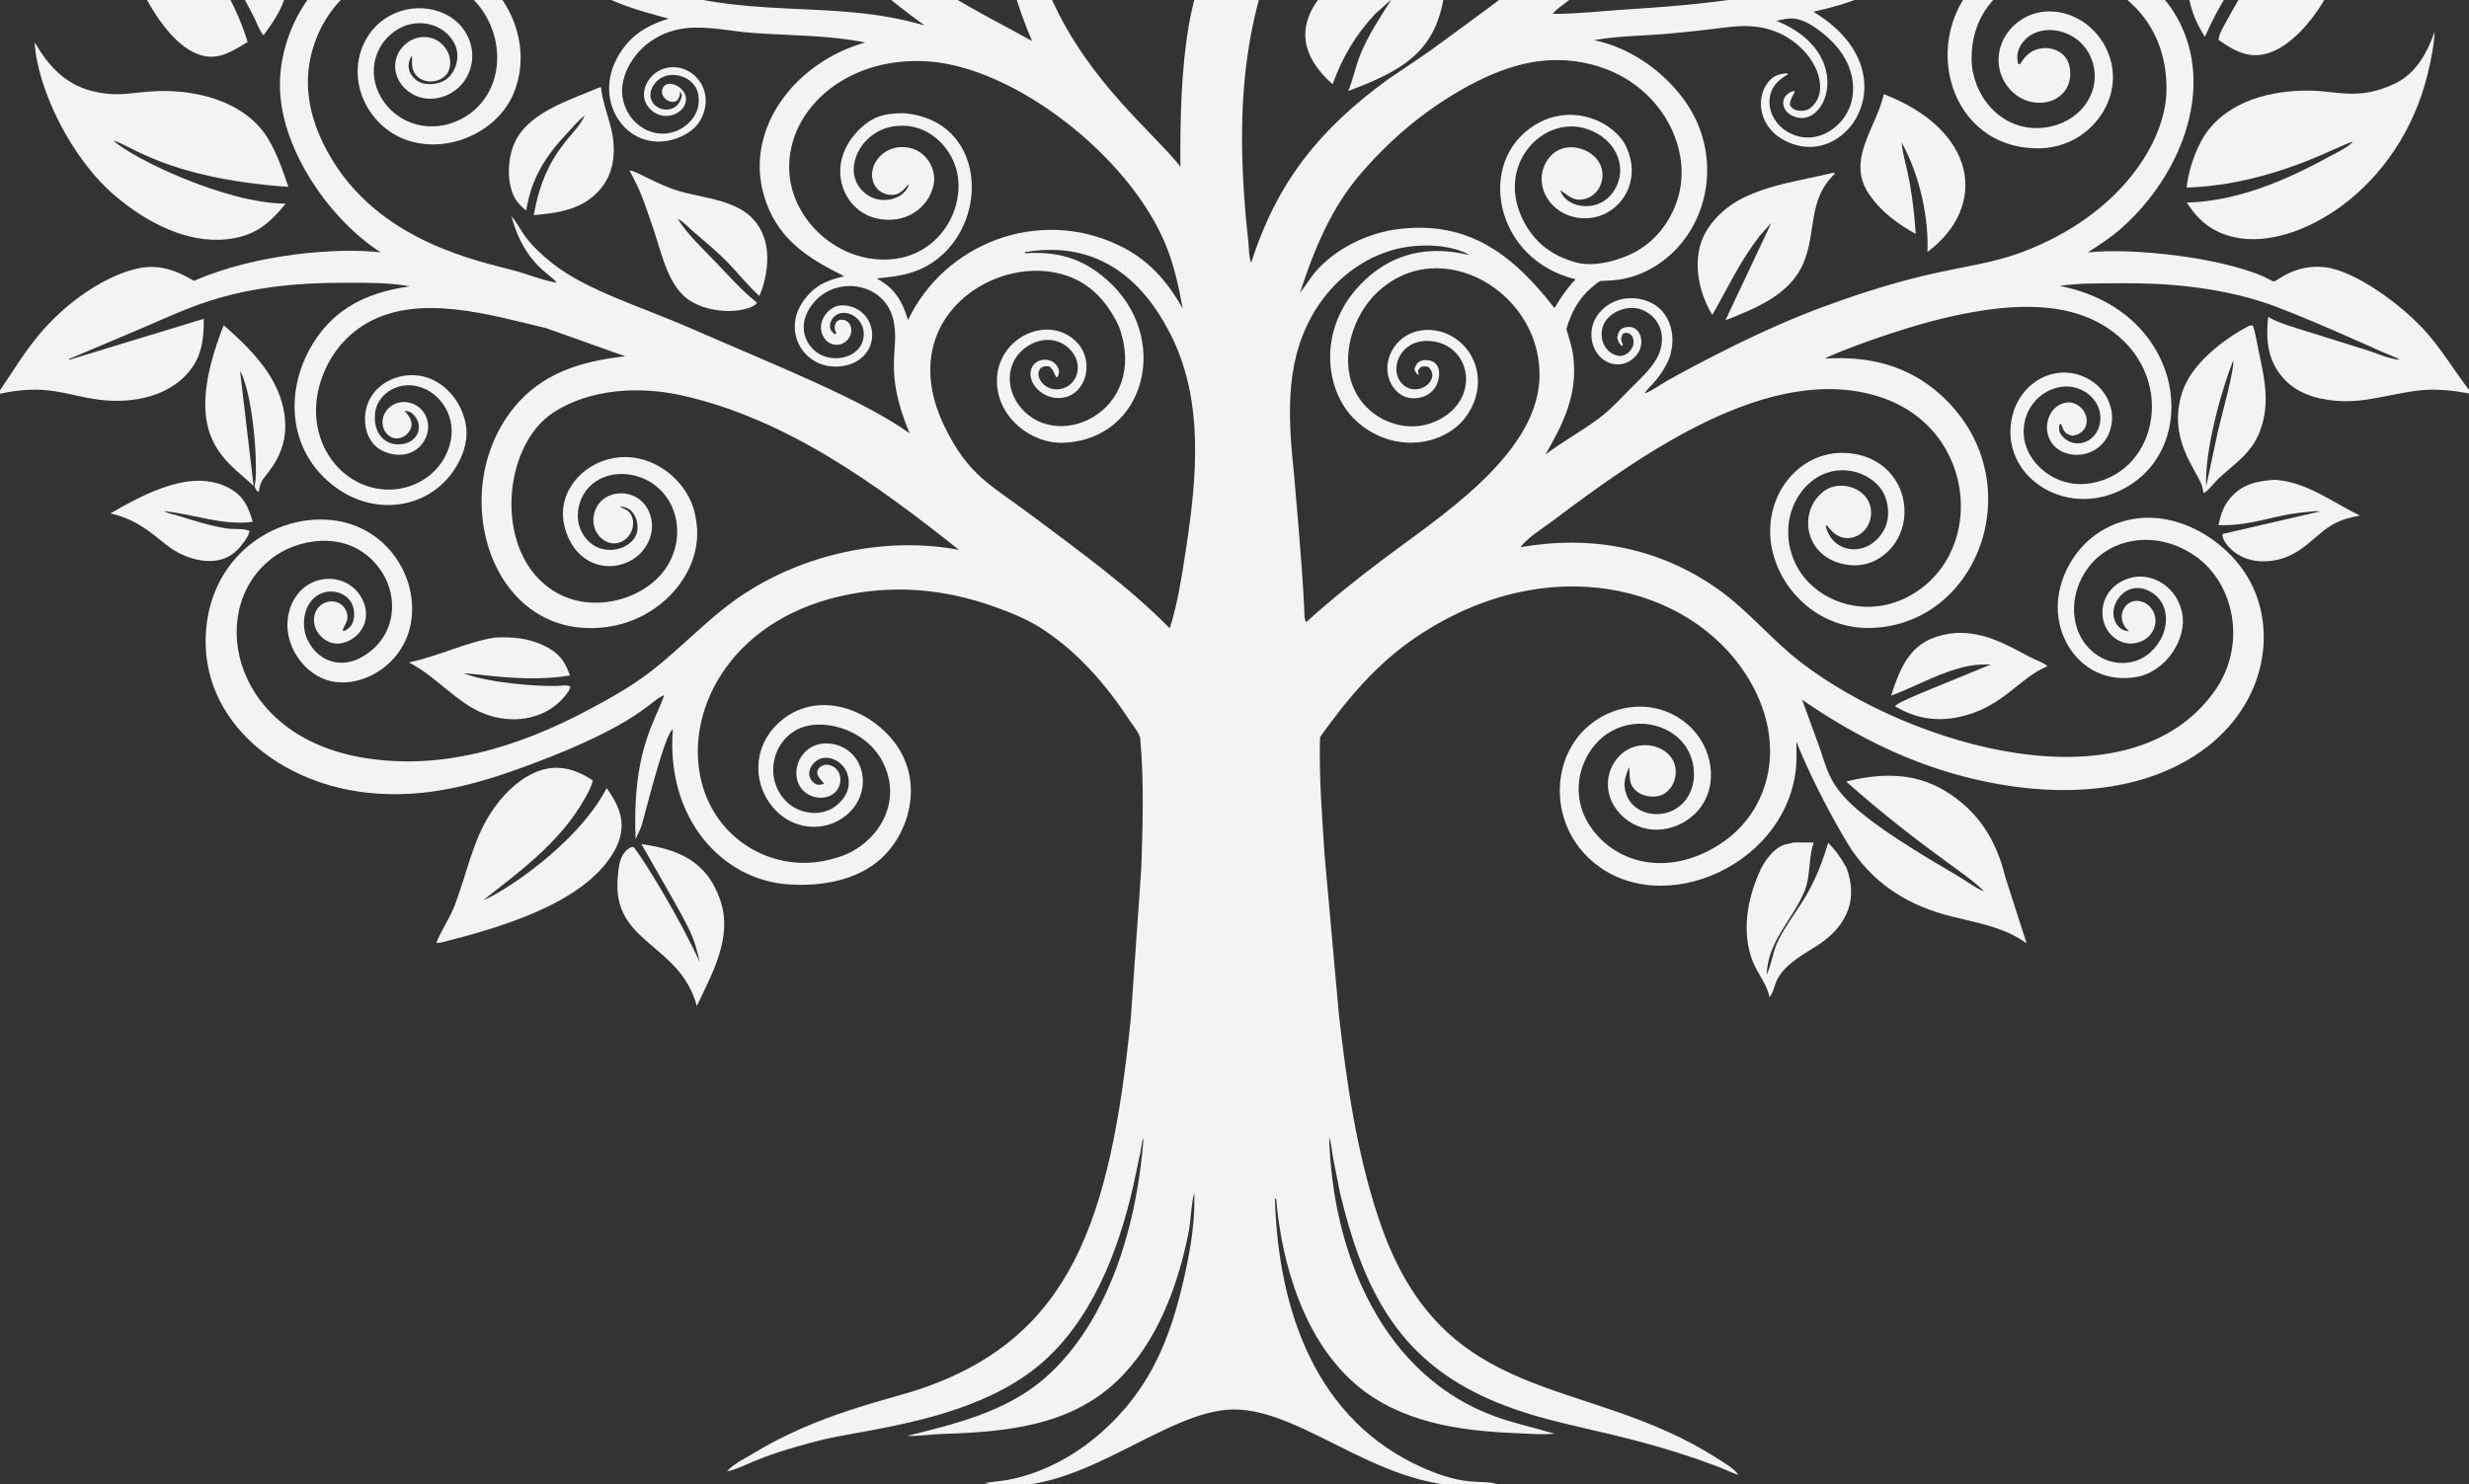 <svg width="1146" height="689" viewBox="0 0 1146 689" fill="none" xmlns="http://www.w3.org/2000/svg">
<rect x="0" y="0" width="1146" height="689" fill="#333333" stroke="none"/>
<g clip-path="url(#clip0_158_1943)">
<path d="M1126.88 155.058C1115.46 141.821 1093.04 125.542 1078.98 124.045C1064.8 122.534 1056.93 130.68 1055.42 130.668C1054.71 130.663 1051.7 128.84 1050.87 128.476C1030.25 119.42 989.85 114.955 969.052 117.194C974.171 113.884 979.318 110.592 983.932 106.586C1013.37 81.037 1029.86 37.417 1008.3 4.534C1002.5 -4.31 992.519 -11.634 983.288 -16.648C978.144 -19.441 972.617 -20.013 969.183 -25.05C963.793 -32.957 957.565 -39.012 959.77 -49.645C961.748 -59.189 972.342 -65.955 981.699 -63.651C986.041 -62.581 990.865 -58.884 993.029 -54.973C994.718 -51.92 994.695 -48.968 993.636 -45.693C989.911 -34.161 972.806 -41.758 978.479 -50.972C979.052 -51.903 979.709 -52.209 980.647 -52.709C983.024 -52.814 983.536 -52.951 985.683 -51.751C987.402 -48.913 986.765 -47.707 985.364 -45.323L985.84 -44.763C987.66 -45.851 988.758 -46.636 989.242 -48.866C989.521 -50.151 988.982 -51.496 988.555 -52.688C986.981 -54.533 985.687 -55.58 983.193 -55.78C978.062 -56.194 974.123 -52.583 974.117 -47.141C974.103 -38.165 985.673 -34.09 992.686 -38.436C998.655 -42.133 1001.36 -51.332 996.693 -58.4C990.061 -68.437 973.977 -72.632 962.95 -64.76C952.582 -57.356 948.404 -40.685 961.979 -23.749C945.372 -24.077 931.58 -21.792 919.095 -9.879C890.441 17.461 904.198 69.091 946.198 68.862C966.435 68.751 981.108 52.101 980.73 35.279C980.357 18.67 966.333 4.441 949.705 5.355C937.01 6.052 926.258 17.279 927.779 30.242C929.002 40.657 938.523 49.301 949.466 47.497C956.777 46.293 962.505 39.861 960.546 30.706C959.071 23.823 951.545 20.825 945.027 23.054C941.435 24.282 939.652 26.799 937.561 29.794L936.732 29.682C935.951 26.556 936.291 23.797 937.968 20.995C945.715 8.06 970.163 13.372 972.19 33.38C973.515 46.452 962.401 58.886 946.301 59.436C927.635 60.075 915.238 43.413 915.121 27.346C914.837 -11.592 961.905 -27.272 991.589 3.91C1001.7 14.527 1005.94 28.288 1005.56 42.709C1004.96 64.778 986.093 97.251 943.262 115.207C916.808 126.299 902.322 121.562 844.713 143.023C809.432 156.167 771.151 178.325 773.541 176.956C770.417 178.744 766.682 181.532 763.342 182.688C764.577 180.639 766.754 178.753 768.305 176.89C775.082 168.744 775.701 163.011 775.659 163.177C777.071 157.539 776.279 148.984 770.609 143.504C763.996 137.114 750.387 135.791 742.418 145.121C736.511 152.034 737.899 162.361 744.255 166.995C749.592 170.886 757.008 169.55 760.635 163.307C763.813 157.833 760.561 149.029 752.624 152.593C751.261 153.942 751.016 154.882 750.641 156.74C751.144 158.738 751.365 159.152 752.766 160.659L753.337 160.099C752.331 158.107 752.057 156.696 753.464 154.732C754.967 154.459 755.497 154.271 756.821 155.284C758.024 156.204 758.399 158.121 758.212 159.539C757.765 162.94 754.021 165.985 750.676 165.107C744.489 163.487 742.033 156.687 744.17 151.061C746.486 144.96 755.549 141.18 762.01 143.765C771.551 147.582 773.835 157.967 768.886 166.592C765.914 171.776 761.17 175.999 756.996 180.224C752.16 185.119 747.359 190.411 741.81 194.496C733.879 200.334 725.211 205.048 717.334 211.02C725.493 196.86 732.327 183.41 730.289 165.844C729.774 161.407 728.311 157.057 727.051 152.789C729.158 145.237 732.854 138.323 738.988 133.302C739.948 132.516 741.527 131.017 742.6 130.577C744.334 129.867 755.443 131.692 768.589 123.391C792.642 108.205 800.336 74.177 783.006 48.255C773.377 33.85 756.957 22.047 739.855 18.65C750.863 16.611 763.118 16.674 774.326 15.642C801.395 13.148 804.29 11.637 813.244 12.228C838.257 13.877 852.655 40.27 840.366 50.098C838.535 51.564 835.998 51.679 833.764 51.139C832.245 50.773 831.546 49.94 830.725 48.713C830.891 46.345 831.998 44.586 833.11 42.556L832.365 42.282C826.1 44.301 826.567 50.656 831.199 53.356C847.096 62.608 862.549 25.023 824.493 9.624C827.017 9.14 830.04 8.345 832.601 8.596C839.188 9.241 847.411 15.992 851.663 20.656C862.72 32.786 863.149 49.454 851.866 58.945C837.292 71.206 818.405 58.263 821.691 44.1C822.782 39.4 825.893 36.976 829.916 34.442L829.567 34.031C825.668 34.319 823.167 35.038 820.614 38.275C814.842 45.592 816.55 58.077 826.746 64.303C856.225 82.308 888.611 33.701 841.677 5.465C849.338 3.705 856.737 1.812 863.995 -1.261C889.315 -11.98 910.085 -31.703 925.716 -53.946C940.039 -74.326 947.688 -101.917 943.429 -126.781C940.376 -119.09 939.68 -110.349 937.5 -102.332C929.012 -71.109 912.879 -55.305 900.502 -42.036C903.437 -50.37 904.252 -58.323 901.985 -66.954C899.531 -76.296 892.418 -86.41 884.014 -91.295C873.28 -97.533 860.406 -97.382 848.779 -94.423C853.079 -93.588 857.45 -93.515 861.742 -92.707C880.876 -89.109 895.279 -75.904 895.393 -56.275C895.503 -37.342 880.577 -25.954 863.871 -17.238C833.163 -1.212 788.194 2.243 754.305 4.426C743.189 5.141 731.875 6.481 720.743 6.441C723.712 1.89 736.032 -1.892 767.188 -38.91C769.613 -41.79 772.599 -44.523 774.391 -47.832C767.728 -44.387 746.873 -27.858 735.37 -21.515L741.063 -29.677C751.259 -46.311 756.093 -63.181 751.368 -82.641C796.229 -54.676 843.172 -107.535 804.79 -155.453C811.574 -154.799 818.898 -154.255 825.608 -155.674C821.666 -156.51 817.513 -157.019 813.698 -158.329C795.522 -164.572 792.475 -173.619 758.938 -181.418L770.215 -185.838C831.256 -215.468 820.566 -281.253 770.141 -297.37C754.931 -302.232 741.709 -299.368 727.849 -292.316C723.206 -293.972 718.99 -295.846 715.564 -299.56C703.855 -312.26 711.182 -332.494 726.484 -330.976C734.116 -330.219 738.288 -323.596 737.371 -317.628C735.908 -308.092 723.389 -307.296 720.564 -313.768C719.193 -316.907 720.686 -321.801 724.369 -322.861C726.195 -323.386 726.962 -322.942 728.593 -322.119C729.724 -320.246 729.676 -318.941 729.63 -316.788C728.337 -315.689 728.38 -315.669 726.69 -315.669L725.912 -316.788L727.237 -318.003C725.735 -318.177 725.544 -318.234 724.211 -317.559C724.113 -316.027 724.257 -316.057 725.208 -314.821C726.817 -314.004 727.71 -314.139 729.405 -314.406C731.079 -315.541 731.628 -316.04 732.408 -317.908C732.328 -320.003 732.316 -321.047 730.909 -322.755C729.505 -324.461 727.345 -325.151 725.208 -325.166C713.079 -325.26 713.737 -302.934 732.29 -305.847C739.323 -306.952 743.33 -315.101 742.181 -322.106C740.693 -331.191 732.006 -337.604 719.979 -334.737C710.291 -332.428 701.99 -320.727 706.357 -306.634C708.772 -298.845 714.372 -294.175 721.327 -290.508C719.213 -288.308 715.61 -286.965 709.937 -277.679C693.413 -250.635 718.179 -225.9 696.808 -186.787C688.509 -171.597 676.751 -161.243 663.984 -150.039L631.369 -120.817C612.511 -102.638 596.672 -80.469 584.275 -57.444C583.487 -91.469 592.398 -112.114 597.176 -143.844L600.174 -165.538C600.661 -169.851 600.094 -176.898 602.115 -180.593C605.817 -187.366 614.937 -194.022 622.28 -196.103C648.028 -203.401 671.184 -175.804 651.876 -155.883C644.336 -148.103 631.311 -146.798 624.308 -154.258C615.373 -163.78 619.983 -180.387 634.279 -178.244C637.937 -177.695 640.336 -174.604 642.446 -171.877C641.643 -167.455 641.372 -163.361 637.116 -162.468C635.453 -162.119 633.428 -162.411 632.04 -163.402C630.723 -164.343 630.281 -165.839 630.063 -167.341C630.416 -169.059 630.938 -169.531 632.148 -170.7C634.006 -170.944 634.137 -171.061 635.741 -170.14C636.303 -169.091 636.558 -168.608 636.494 -167.376C636.433 -166.166 636.184 -166.825 636.796 -165.894L637.593 -166.781C637.848 -168.818 637.511 -169.928 636.756 -171.819C633.934 -174.224 629.982 -173.309 628.396 -171.195C626.003 -168.004 627.204 -162.924 631.481 -160.386C636.257 -157.554 641.864 -160.04 644.447 -165.182C647.252 -170.763 644.159 -178.149 637.542 -181.078C629.943 -184.439 619.648 -181.279 616.152 -171.819C612.343 -161.521 618.525 -148.668 629.593 -145.208C636.184 -143.147 644.12 -144.689 650.018 -147.975C656.088 -151.358 661.095 -158.223 663.03 -164.831C663.395 -166.076 664.061 -168.843 664.037 -168.715C668.352 -192.138 635.197 -219.322 603.755 -195.564L603.77 -222.86C602.958 -244.924 600.357 -266.555 602.252 -288.661C602.484 -291.357 602.747 -297.512 604.476 -299.608C613.701 -310.783 627.69 -317.731 629.335 -318.924L629.464 -322.106L628.684 -322.752C619.761 -320.697 610.952 -313.301 604.547 -307.107L605.853 -310.072C609.581 -318.955 620.365 -330.281 621.796 -334.305C616.054 -330.296 611.61 -325.652 606.903 -320.527L610.345 -336.593C604.566 -328.232 601.815 -319.188 599.369 -309.423C592.597 -282.402 593.324 -276.274 593.838 -236.813C592.703 -239.612 592.368 -243.308 591.794 -246.292C580.584 -304.569 541.295 -344.956 527.24 -343.794L526.084 -341.697C525.618 -339.795 527.81 -339.213 529.202 -338.366C554.128 -323.202 564.751 -293.724 575.012 -264.181C592.742 -213.131 590.258 -183.833 582.412 -154.776C578.874 -141.672 573.014 -129.509 567.161 -95.727C565.876 -96.608 564.387 -100.165 563.482 -101.576C546.81 -127.549 532.714 -136.727 521.93 -153.461C512.304 -168.401 507.117 -186.273 517.052 -201.008C526.91 -215.625 543.382 -217.967 555.961 -208.751C567.722 -200.135 568.532 -184.068 561.18 -175.634C554.025 -167.424 543.253 -167.899 536.94 -173.685C527.149 -182.654 533.148 -196.62 543.089 -196.217C545.451 -196.122 548.944 -194.563 550.339 -192.581C551.853 -190.427 551.508 -188.225 550.955 -185.814C549.935 -184.473 549.234 -183.691 547.546 -183.131C545.749 -182.535 544.866 -183 543.22 -183.741L543.07 -184.468C544.82 -184.346 545.927 -184.241 547.546 -185.09C548.72 -186.895 548.748 -187.387 548.913 -189.452C547.804 -190.837 547.122 -191.698 545.308 -192.089C543.568 -192.463 542.253 -191.79 540.831 -190.895C540.192 -189.881 539.688 -189.058 539.518 -187.853C539.248 -185.933 539.85 -183.902 541.159 -182.456C542.184 -181.324 544.735 -180.574 546.245 -180.637C548.605 -180.733 551.255 -182.128 552.717 -183.965C556.037 -188.141 554.661 -195.017 548.901 -198.388C543.855 -201.343 533.928 -200.568 529.753 -192.348C525.408 -183.789 529.007 -170.94 538.873 -166.471C550.34 -161.278 564.392 -166.229 569.929 -179.98C575.724 -194.368 568.315 -212.547 549.225 -219.342C524.76 -228.054 485.728 -200.136 514.811 -144.148C507.258 -147.625 500.674 -151.965 493.442 -155.91C419.365 -196.313 402.704 -179.582 368.849 -203.045C357.604 -210.837 348.812 -223.511 346.418 -237.125C344.714 -246.816 346.363 -253.563 346.274 -252.982C348.614 -268.278 359.629 -282.071 373.931 -288.295C396.51 -298.12 418.059 -287.651 425.859 -268.732C432.958 -251.51 425.013 -231.997 410.302 -226.336C397.093 -221.256 379.575 -229.69 375.45 -242.62C367.653 -267.064 403.394 -281.354 410.302 -254.264C409.402 -249.581 407.772 -246.099 403.93 -243.074C404.052 -243.363 406.646 -249.477 406.72 -249.786C407.417 -252.665 406.782 -256.963 405.082 -259.371C402.526 -262.989 394.91 -265.125 389.499 -261.094C384.662 -257.487 383.472 -247.94 388.069 -242.744C392.576 -237.649 404.209 -236.852 409.785 -242.221C417.818 -249.956 416.965 -262.803 408.86 -270.333C390.081 -287.782 363.217 -268.814 365.626 -246.231C368.507 -219.21 408.095 -203.301 428.113 -229.801C443.638 -250.348 437.272 -278.01 418.612 -291.619C395.643 -308.372 362.85 -300.366 346.989 -277.395C331.375 -254.784 338.577 -234.272 340.226 -225.342C333.616 -230.726 327.437 -240.366 323.554 -247.385C320.755 -252.447 320.295 -257.224 314.767 -259.372C311.403 -254.977 317.244 -244.8 319.911 -240.261C331.603 -220.369 348.538 -204.152 367.379 -191.084C374.422 -186.198 381.412 -183.112 389.361 -180.043C368.697 -175.354 346.301 -166.795 334.431 -148.042C326.545 -135.585 324.581 -119.79 327.896 -105.56C331.017 -92.161 339.473 -79.811 347.45 -68.859C370.124 -37.725 398.048 -10.775 429.178 11.833C384.846 -1.187 347.445 10.434 296.285 -8.09C278.275 -14.612 263.789 -23.989 254.337 -41.07C250.269 -48.422 248.217 -58.128 250.756 -66.31C256.54 -84.944 281.026 -90.213 282.262 -92.386C260.049 -91.015 240.382 -77.473 242.065 -54.147C242.916 -42.325 246.232 -41.07 246.747 -37.252C242.833 -39.905 239.98 -43.582 236.683 -47.694C217.809 -71.239 209.536 -100.298 200.435 -128.516C200.161 -69.357 232.947 -18.729 290.102 2.572C296.702 5.033 303.542 6.748 310.316 8.648C299.457 12.022 291.537 17.119 286.186 27.393C275.017 48.829 292.626 72.047 314.224 64.176C319.026 62.426 323.539 59.348 325.734 54.587C332.667 39.554 318.455 27.073 306.613 32.478C300.288 35.365 296.924 43.206 300.131 48.478C305.568 57.431 317.514 53.939 318.379 46.751C319.152 40.329 308.643 35.558 307.321 41.876C306.592 45.358 311.477 48.867 314.293 46.606L314.365 46.604C315.188 45.478 315.867 43.71 315.572 42.327C316.067 42.774 316.101 43.279 316.501 44.232C315.004 52.943 305.284 52.256 302.608 47.031C300.432 42.783 303.588 37.504 308.053 35.593C313.802 33.133 322.158 36.416 323.852 42.833C326.362 52.353 318.989 59.9 311.266 61.642C301.138 63.928 290.724 56.524 288.942 44.974C287.087 32.925 298.095 15.463 318.27 13.102C328.141 11.947 339.123 14.52 349.077 15.26C366.407 16.549 384.514 16.261 401.598 19.712C368.488 29.072 345.712 60.067 354.532 90.569C359.274 106.967 369.723 116.386 384.268 124.284L391.89 128.301C383.581 129.999 377.506 132.936 372.575 140.206C362.288 155.371 375.022 173.761 392.861 169.614C402.07 167.474 406.583 159.133 404.203 151.447C401.435 142.506 392.024 140.594 387.844 142.321C382.69 144.45 379.24 150.837 382.095 156.141C384.271 160.181 388.748 161.119 391.976 158.984C395.504 156.649 395.926 152.358 394.066 150.024C392.858 148.506 391.687 148.538 389.949 148.393C388.583 149.054 388.229 149.063 387.664 150.561C387.221 151.738 387.287 153.155 388.24 154.781L387.512 155.178C386.082 153.975 385.35 153.396 385.251 151.423C385.163 149.69 386.234 147.738 387.553 146.665C393.097 142.158 403.319 148.889 400.443 158.325C398.232 165.573 388.727 168.056 381.787 165.092C374.727 162.073 370.314 153.258 374.986 144.495C384.242 127.141 409.854 129.784 414.489 147.831C418.212 162.324 409.336 170.301 422.205 201.19C400.32 185.422 358.655 169.083 321.332 152.721C297.798 142.404 272.847 135.058 256.934 122.66C242 111.019 241.891 105.276 237.392 100.416C243.481 122.81 255.497 127.057 258.456 131.287C251.043 129.946 245.279 127.354 238.3 125.508C221.617 121.091 178.791 112.403 155.497 76.255C145.995 61.511 140.305 44.502 144.084 26.924C146.867 13.974 154.372 1.096 165.701 -6.138C187.871 -20.291 214.317 -10.857 224.968 6.454C235.06 22.854 232.061 44.828 215.444 54.492C201.125 62.818 184.504 58.253 176.881 45.234C169.871 33.265 174.207 19.263 185.466 13.121C194.4 8.249 206.454 11.028 211.07 20.465C214.062 26.576 211.378 35.306 205.091 37.979C202.024 39.283 197.634 39.573 194.609 38.061C192.612 37.062 190.421 34.7 189.891 32.482C189.366 30.286 189.761 28.49 190.691 26.494L191.279 26.131C191.204 30.192 190.968 32.851 193.751 35.549C196.92 38.625 203.385 38.76 207.007 34.822C209.828 31.759 210.105 24.591 204.478 19.888C199.082 15.374 190.462 16.553 185.837 23.095C181.307 29.495 183.099 38.589 191.139 43.511C199.333 48.525 211.252 45.211 216.47 36.12C222.429 25.735 218.396 12.251 206.677 6.543C193.515 0.13 175.843 5.074 168.79 20.435C161.013 37.372 170.304 57.108 186.37 64.076C206.005 72.588 230.495 61.923 238.228 43.731C248.614 19.302 234.256 -9.154 210.31 -18.696C202.206 -21.925 193.924 -22.704 185.29 -22.898C190.237 -30.236 193.512 -37.498 191.661 -46.577C185.355 -77.518 140.465 -67.617 146.805 -43.946C149.254 -34.798 157.456 -30.489 166.013 -33.005C172.107 -34.797 176.367 -41.051 174.173 -47.154C172.403 -52.077 166.809 -55.87 161.985 -53.498C158.156 -51.617 155.44 -46.025 158.492 -42.929C158.985 -42.428 159.737 -42.035 160.326 -41.677L161.051 -41.961C160.726 -44.307 160.362 -45.804 161.07 -47.558C162.581 -49.017 163.708 -50.167 166.016 -49.979C167.727 -49.84 168.617 -49.061 169.839 -47.944C175.63 -37.003 155.223 -31.591 152.26 -43.92C150.468 -51.367 156.232 -59.491 164.519 -60.691C183.819 -63.483 193.002 -42.109 179.879 -27.738C174.552 -21.905 167.238 -20.537 160.668 -16.688C141.021 -5.176 129.254 18.875 129.967 41.394C130.879 70.292 153.559 102.3 176.689 117.147C156.591 114.836 118.443 117.875 90.066 130.392C81.269 125.163 72.927 122.295 62.628 124.932C45.938 129.205 28.844 142.452 18.012 155.502C11.349 163.528 5.859 172.584 0.008 181.204V182.787C21.955 178.05 30.526 183.556 45.894 185.555C61.95 187.642 80.861 183.973 90.086 169.262C94.016 162.994 94.689 155.27 94.567 148.021L32.184 167.029L31.925 166.728L64.079 153.13C88.762 142.714 108.349 131.14 160.971 131.27C170.616 131.295 180.758 131.16 190.268 132.926C173.397 135.357 158.547 141.152 148.088 155.311C131.442 177.848 132.087 209.644 156.669 226.88C174.951 239.695 198.773 235.897 210.604 218.462C214.923 212.096 217.662 204.252 216.1 196.525C214.542 188.822 210.056 181.903 203.372 177.679C192.276 170.665 177.704 174.777 172.029 184.566C167.381 192.585 168.793 204.688 177.112 209.088C184.271 212.873 193.679 211.664 197.499 203.48C200.548 196.943 197.626 190.017 191.932 187.58C185.6 184.87 179.584 188.353 177.956 193.371C176.532 197.754 179.006 202.647 182.988 203.423C187.15 204.238 190.839 200.599 191.018 197.26C191.206 193.747 187.576 190.73 187.668 190.821C189.135 190.794 190.266 191.023 191.395 192.006C197.251 197.107 194.387 206.223 184.91 206.313C179.066 206.367 173.553 201.961 173.991 192.749C174.408 183.991 183.02 177.89 191.661 178.957C203.246 180.389 211.59 192.261 209.277 204.279C206.125 220.661 189.447 230.371 173.042 226.42C154.736 222.01 142.132 201.71 148.224 179.215C151.575 166.843 159.346 156.199 170.575 149.869C194.756 136.235 227.004 146.058 253.545 152.358L290.199 165.42C269.816 167.666 251.279 173.163 238.065 189.825C206.692 229.391 228.283 298.019 281.423 291.127C307.135 287.795 326.289 265.31 323.316 242.941C323.304 242.847 322.807 239.764 322.838 239.958C320.346 224.36 303.711 209.492 285.096 212.623C270.167 215.132 258.74 228.595 261.782 243.242C265.392 260.654 280.351 266.727 292.538 260.393C301.245 255.868 305.6 244.763 300.365 235.862C296.148 228.69 286.909 227.178 280.764 231.238C275.07 234.997 273.889 243.104 277.417 247.979C280.866 252.743 286.308 253.518 290.147 250.477C294.553 246.989 294.715 241.069 292.322 238.123C291.169 236.703 290.305 236.486 288.749 235.772L287.672 235.069C290.107 235.354 291.916 235.8 293.539 237.775C295.525 240.193 296.229 243.383 295.788 246.466C294.928 252.473 286.828 256.833 279.258 254.787C271.771 252.767 265.955 243.92 269.035 233.725C272.677 221.679 285.942 217.271 297.726 221.788C311.98 227.254 318.619 244.18 311.37 259.758C303.531 276.601 278.75 285.115 260.446 276.278C228.757 260.979 231.794 207.708 256.969 191.434C274.016 180.413 296.967 179.254 316.311 183.542C364.888 194.312 406.941 224.918 445.131 255.295C410.611 248.758 372.094 257.385 343.265 277.129C328.343 287.348 316.02 301.053 301.665 312.053C292.948 318.733 283.549 323.981 273.9 329.152C240.888 346.851 203.964 358.507 166.27 351.364C105.486 339.845 95.335 279.613 128.489 257.579C140.574 249.547 164.478 245.706 177.384 265.755C184.748 277.194 184.306 295.307 168.458 304.773C158.301 310.84 147.673 307.06 142.844 297.253C139.081 289.608 141.3 278.377 149.517 275.351C155.461 273.16 162.085 276.146 163.792 281.375C164.675 284.083 164.653 287.659 163.159 290.165C162.494 291.279 161.343 292.036 160.294 292.757L159.045 292.892C159.417 290.369 162.076 288.589 161.074 284.785C159.204 277.695 150.1 277.519 146.871 283.339C144.228 288.098 146.223 294.93 152.492 297.9C161.153 302.001 174.901 291.316 168.038 277.983C160.892 264.095 138.584 265.509 134.05 284.587C130.674 298.772 141.045 313.728 154.112 316.351C168.879 319.315 187.307 308.171 190.685 289.452C194.483 268.426 180.138 245.564 156.358 241.79C130.25 237.643 100.445 255.523 96.001 289.183C90.385 331.716 126.963 363.254 170.397 368.018C197.197 370.957 221.011 364.341 245.849 355.085C297.655 335.781 301.499 325.217 308.297 322.74C303.874 335.55 293.372 348.822 294.996 389.459C296.018 387.407 297.167 385.264 297.85 383.074C299.521 377.709 308.638 340.172 312.302 338.67C309.034 380.259 335.406 408.507 365.839 410.588C380.581 411.597 397.338 409.065 408.745 398.807C423.279 385.736 429.5 359.901 412.74 341.721C398.599 326.38 375.926 321.429 360.685 336.297C349.077 347.62 349.223 365.182 360.259 376.448C369.865 386.254 385.384 386.301 394.628 376.826C402.993 368.248 401.908 355.648 394.711 349.321C388.624 343.971 378.219 343.22 372.684 350.215C368.358 355.679 368.149 364.699 375.088 368.79C379.639 371.474 386.557 370.842 389.172 365.763C390.881 362.444 390.215 358.062 386.964 356.04C384.049 354.227 380.982 355.044 379.793 357.117C378.176 359.935 381.179 361.757 382.475 363.879C380.856 364.304 379.728 364.776 378.171 363.726C374.94 361.549 374.433 357.158 378.498 353.561C383.859 348.816 394.924 354.068 393.897 364.599C393.508 368.578 390.654 372.252 387.511 374.524C380.335 379.713 368.06 378.061 362.093 368.544C355.747 358.429 359.188 344.981 369.161 339.13C380.155 332.683 401.561 337.76 409.757 353.819C418.701 371.344 408.865 389.181 393.484 396.309C389.581 398.118 384.649 399.193 384.741 399.17C359.824 405.433 332.609 390.718 325.605 363.019C317.454 330.792 338.225 288.752 389.882 276.839C414.257 271.217 438.302 273.324 461.724 281.743C468.892 284.32 476.358 287.298 482.815 291.382C499.808 302.129 513.422 317.791 524.302 334.456C525.752 336.677 528.71 340.076 529.208 342.662C531.104 361.96 530.347 384.956 529.734 403.192L524.869 472.778C515.333 566.786 497.118 621.071 427.207 644.841C412.879 649.713 379.676 656.392 349.715 674.744C346.186 676.907 339.96 679.862 337.45 683.131C346.071 681.348 348.408 676.881 381.259 668.549C400.747 663.604 450.512 659.944 481.754 634.285C506.29 614.132 519.077 581.233 526.02 550.507L529.473 534.241C529.848 532.396 529.864 530.053 530.773 528.398C527.977 567.153 515.156 613.698 484.706 640.041C466.892 655.449 443.225 661.152 420.876 666.679C426.379 666.813 431.905 665.905 437.415 665.731C466.553 664.809 496.484 662.19 518.586 641.034C537.102 623.312 546.702 597.055 551.639 572.423C552.863 566.313 552.77 559.6 554.32 553.686C554.807 566.237 552.703 579.26 549.998 591.499C544.476 616.484 536.877 638.25 519.086 657.353C506.236 671.149 490.147 681.673 471.712 686.242C466.885 687.44 461.892 687.854 456.968 688.503C497.704 697.741 539.379 655.116 571.873 654.387C606.743 653.605 645.191 697.385 694.417 688.918C687.681 686.768 680.814 690.562 660.115 681.306C611.297 659.463 593.301 609.427 591.756 556.38L592.344 556.665C594.944 587.33 605.575 622.843 629.91 643.243C650.203 660.254 677.041 664.258 702.635 665.32C708.841 665.578 715.354 666.188 721.544 665.646C712.56 662.898 703.532 661.013 694.636 657.85C642.161 639.204 618.37 582.675 616.938 527.741C617.962 530.901 618.172 534.097 618.715 537.355L622 553.932C631.939 595.388 646.739 627.045 684.06 646.156C717.402 663.224 746.279 661.803 796.524 680.578C800.018 681.888 803.384 683.612 806.911 684.776C805.185 681.899 799.822 678.865 796.937 677.018C735.25 637.461 669.878 654.727 640.157 566.444C629.758 535.555 625.099 503.174 621.445 470.919L614.83 397.128C613.683 379.028 612.134 360.331 612.704 342.203C625.558 324.235 639.082 308.004 657.606 295.594C718.553 254.764 783.802 271.934 810.281 312.965C830.528 344.338 821.848 376.902 798.073 392.082C773.003 408.088 748.197 400.057 737.374 382.498C727.581 366.612 734.475 347.476 747.159 339.929C760.765 331.831 777.271 337.059 783.372 348.078C788.873 358.007 786.625 371.548 776.123 376.418C768.645 379.887 758.415 377.517 755.133 369.458C753.03 364.291 754.227 360.932 756.159 356.083C756.531 358.822 756.102 362.256 757.404 364.7C760.152 369.865 768.067 371.075 772.218 368.63C778.479 364.942 779.197 356.419 775.741 351.725C770.559 344.683 759.615 344.233 753.099 349.623C745.405 355.99 743.267 368.344 751.832 377.664C761.526 388.219 776.854 386.998 786.299 378.212C797.744 367.567 795.976 349.403 785.635 338.573C771.772 324.054 749.596 325.086 735.564 338.624C720.607 353.054 719.382 380.197 736.484 397.449C766.94 428.172 827.593 404.158 833.482 357.947C834.049 353.488 833.85 348.82 833.827 344.326C841.42 363.821 855.423 388.753 859.862 395.145C871.192 411.452 886.72 420.671 905.654 425.447C918.249 428.625 929.741 430.259 940.648 437.912L930.768 407.19C926.639 390.054 918.137 376.384 902.76 367.143C888.304 358.452 872.723 358.897 856.902 362.843C892.492 394.279 912.478 405.103 920.961 413.847C917.377 412.601 911.907 408.486 907.816 406.111C849.749 372.395 850.665 365.031 844.75 347.591L836.458 324.868C858.602 340.122 882.053 352.309 908.06 359.597C942.14 369.149 983.272 371.216 1014.9 353.146C1051.16 332.426 1058.59 293.338 1043.1 267.66C1030.7 247.118 1000.67 230.959 975.062 246.665C961.599 254.921 953.342 271.648 955.408 286.625C957.732 303.449 971.674 317.544 991.337 314.357C1005.21 312.109 1015.23 296.708 1012.87 284.702C1010.38 272.055 998.741 265.914 989.528 268.109C978.582 270.716 973.78 280.759 976.667 289.394C978.975 296.302 986.487 300.984 993.978 297.701C1000.17 294.986 1002.06 288.064 999.1 283.276C996.31 278.767 990.708 277.629 987.34 280.642C984.366 283.299 983.461 288.583 987.742 292.61L988.184 293.014C982.889 293.064 979.517 286.878 981.567 281.085C983.697 275.073 989.86 270.955 996.808 274.019C1006.36 278.231 1007.23 289.358 1002.66 297.23C995.779 309.066 982.705 310.307 973.611 304.286C961.264 296.114 958.944 278.12 968.758 264.208C979.01 249.676 1000.9 245.48 1019.11 258.271C1037.02 270.849 1043.15 299.417 1027.9 320.871C988.512 376.326 887.049 346.663 836.009 307.598C822.278 297.088 811.59 283.534 797.357 273.497C769.901 254.127 738.457 248.306 705.727 254.054C709.083 249.493 715.951 245.389 720.561 241.915C762.363 210.419 821.98 167.945 872.491 184.262C918.796 199.216 922.228 259.802 883.839 277.916C863.533 287.5 840.037 278.016 832.618 259.978C825.368 242.352 834.124 224.582 847.57 219.655C858.912 215.5 872.024 221.555 875.267 231.29C876.786 235.848 876.928 241.43 874.628 245.747C867.438 259.238 850.413 257.428 847.376 244.061L848.038 244.042C849.989 246.345 851.693 248.454 854.703 249.38C860.594 251.193 867.009 247.111 868.245 240.441C870.556 227.986 855.144 221.501 846.505 228.109C833.489 238.071 838.026 261.119 859.85 262.439C871.839 263.165 883.611 252.808 883.98 238.183C884.349 223.606 873.407 210.36 855.071 210.261C836.585 210.16 821.399 226.664 821.629 247.074C821.88 269.527 841.603 292.551 868.915 291.528C919.671 289.628 943.616 221.435 900.334 182.908C885.166 169.406 866.932 165.218 847.031 166.498C851.426 163.907 881.024 152.525 904.475 147.197C927.819 141.897 956.593 138.237 977.856 152.016C1010.67 173.278 1002.36 218.427 971.12 224.248C954.353 227.374 941.111 215.235 939.486 203.409C937.791 191.072 946.461 180.69 957.378 179.522C966.511 178.544 974.495 185.319 974.894 193.233C975.46 204.486 963.845 209.682 957.376 202.698C955.753 200.947 955.676 199.629 955.817 197.324L956.591 196.71L957.829 199.664C958.824 201.328 960.098 201.909 961.907 202.308C970.113 201.201 970.451 191.951 964.425 188.101C959.682 185.07 953.975 187.893 951.68 192.216C948.292 198.598 950.489 206.798 957.583 209.869C965.627 213.349 976.22 209.821 979.45 199.663C982.95 188.648 975.791 176.997 964.166 173.811C950.554 170.076 937.585 179.215 934.156 192.638C926.745 221.67 961.388 243.452 989.504 224.645C1022 202.905 1011.79 143.562 956.013 132.752C965.083 131.373 974.52 131.592 983.68 131.502C1005.82 131.284 1028.04 133.3 1049.29 139.908C1064.79 144.731 1105.52 163.305 1105.43 163.264C1108.32 164.515 1111.28 165.462 1114.03 167.04C1108.45 166.607 1103.41 164.042 1098.03 162.361C1060.71 150.703 1057.91 150.168 1052.77 147.097C1051.75 157.246 1052.27 166.348 1059 174.615C1065.28 182.323 1074.32 185.159 1083.93 186.049C1097.92 187.344 1110.16 182.546 1123.73 181.177C1131.11 180.433 1138.74 181.335 1146.01 182.654V181.015C1139.45 172.522 1133.92 163.191 1126.89 155.062L1126.88 155.058ZM421.453 148.602C418.21 137.675 413.832 133.14 406.932 129.262C417.813 128.245 426.566 126.951 435.383 119.982C459.472 100.943 456.901 56.132 420.045 52.588C414.869 52.513 409.287 52.91 404.733 55.572C398.178 59.404 392.685 66.227 390.749 73.605C387.604 85.582 394.392 98.53 406.852 101.396C420.011 104.42 431.207 96.693 433.387 85.534C434.736 78.628 430.043 69.913 421.479 68.501C412.211 66.972 405.192 73.551 404.757 80.614C404.432 85.863 408.25 90.832 414.641 90.465C417.553 90.298 419.747 87.89 421.568 85.652L421.782 85.931L421.282 87.156C418.237 92.794 409.224 94.685 403.092 90.816C389.474 82.22 397.86 61.658 414.075 58.778C430.873 55.797 442.84 69.342 444.593 81.964C447.014 99.391 434.804 117.876 415.141 120.212C390.77 123.105 368.852 103.905 366.514 81.691C363.506 53.088 391.1 25.856 430.772 28.502C470.685 31.165 523.704 72.05 540.866 113.148C544.865 122.724 547.127 133.019 548.955 143.196C541.527 130.19 532.958 120.414 519.272 113.868C482.02 96.059 438.502 112.906 421.454 148.599L421.453 148.602ZM550.357 255.65C548.529 267.538 546.628 280.25 542.951 291.693C523.789 272.262 501.262 256.088 479.492 239.757C459.624 224.852 449.802 221.172 438.539 198.261C413.639 147.605 463.359 116.138 496.13 128.326C507.272 132.469 514.523 141.186 519.41 151.695C533.886 191.665 488.786 211.583 472.286 187.196C466.474 178.602 467.44 166.617 477.263 160.521C485.828 155.203 494.887 158.128 498.854 165.215C501.7 170.301 500.311 177.52 494.1 180.041C488.561 182.29 483.289 179.03 482.184 174.93C481.689 173.097 482.082 172.619 482.87 170.989C484.782 169.764 484.951 169.922 487.105 170.114C489.123 171.946 488.981 172.974 490.267 175.21L491.022 174.834C491.521 173.083 491.925 172.573 491.113 170.792C488.597 165.261 479.919 165.925 478.519 171.851C477.128 177.739 482.925 183.565 488.888 184.573C503.066 186.965 509.123 168.875 499.982 159.099C487.078 145.303 462.29 156.529 462.73 177.42C463.075 193.848 478.659 206.126 493.638 205.553C532.024 204.076 543.885 156.449 513.831 129.962C502.2 119.712 490.954 116.651 475.634 117.586L475.831 116.998L480.568 116.38C509.841 113.418 529.768 128.869 543.025 154.626C559.13 185.914 555.51 222.153 550.357 255.651L550.357 255.65ZM551.894 11.209C548.165 32.683 547.777 55.576 547.884 77.331C535.293 61.392 505.491 38.17 488.129 -0.438C483.331 -11.106 479.516 -22.883 479.706 -34.702C479.848 -43.504 481.761 -52.294 488.327 -58.586C507.151 -76.629 540.587 -65.899 539.104 -39.215C538.321 -25.136 527.3 -18.229 517.017 -19.627C508.038 -20.847 503.878 -29.181 505.451 -36.647C506.814 -43.133 513.782 -47.125 518.908 -45.743C527.21 -43.508 529.168 -33.256 522.227 -29.741C520.175 -28.701 516.929 -28.162 514.734 -29.054C512.466 -29.976 511.661 -31.108 510.7 -33.289L510.057 -33.009C510.144 -31.912 510.192 -30.647 510.687 -29.649C512.995 -24.992 520.729 -24.442 525.437 -27.045C531.583 -30.442 532.749 -38.505 529.391 -44.128C526.969 -48.184 523.124 -50.026 518.603 -51.235C495.696 -52.746 494.159 -25.108 508.58 -17.327C520.263 -11.026 536.268 -16.774 541.885 -28.171C545.365 -35.232 545.543 -45.521 542.822 -52.879C539.789 -61.08 532.657 -68.115 524.657 -71.548C503.02 -80.836 477.467 -67.536 469.856 -48.934C467.173 -42.381 466.849 -35.635 467.056 -28.636C467.558 -11.643 472.437 3.585 479.043 19.035C451.289 3.636 412.274 -14.305 402.996 -38.898C395.299 -59.305 403.943 -76.545 420.906 -82.16C434.53 -86.668 452.139 -82.586 456.123 -68.608C458.725 -59.478 453.624 -48.626 443.997 -46.431C435.58 -44.508 426.191 -48.749 424.245 -57.061C422.521 -64.424 426.747 -70.428 433.733 -71.622C439.113 -72.542 444.444 -67.562 444.77 -62.676C444.896 -60.786 444.21 -59.47 443.083 -58.039C441.93 -57.419 441.416 -57.183 440.103 -57.338C439.327 -59.632 441.207 -61.517 440.529 -64.1C439.249 -65.596 438.247 -66.539 436.186 -66.675C434.471 -66.79 432.769 -66.324 431.534 -65.097C430.151 -63.721 430.139 -61.699 430.3 -59.877C431.041 -51.428 450.655 -51.146 448.127 -65.119C447.03 -71.179 439.709 -76.419 431.237 -74.4C421.626 -72.111 417.972 -62.864 420.928 -54.036C424.618 -43.016 438.045 -39.595 448.528 -43.599C459.779 -47.898 464.782 -62.114 460.293 -72.975C454.668 -86.596 433.751 -94.238 414.618 -85.698C395.87 -77.331 385.383 -55.857 399.29 -25.718C379.603 -43.769 360.814 -62.245 346.748 -85.183C340.84 -94.816 335.917 -103.984 334.687 -115.402C331.077 -148.909 361.786 -168.802 394.547 -172.44C400.036 -172.887 405.659 -172.131 411.101 -171.434C433.096 -168.616 452.288 -161.058 471.261 -149.835C476.437 -146.774 481.728 -143.829 486.556 -140.233C478.446 -136.003 471.03 -131.602 465.835 -123.781C457.196 -110.776 461.622 -95.258 474.236 -87.573C484.259 -81.471 500.204 -82.531 505.939 -92.835C510.782 -101.536 507.72 -111.103 500.58 -114.551C493.716 -117.87 485.285 -115.762 482.363 -108.998C480.421 -104.506 482.7 -98.934 487.075 -97.271C493.988 -94.641 501.664 -100.967 497.738 -107.663C496.739 -108.53 496.182 -109.02 494.835 -109.192C493.525 -109.36 493.776 -109.269 492.818 -108.57L493.123 -107.451C496.238 -107.397 495.997 -106.157 496.32 -104.932C496.032 -103.766 495.804 -102.492 494.94 -101.591C491.075 -97.562 483.484 -101.398 485.313 -107.934C486.421 -111.89 492.86 -114.798 498.297 -112.139C504.146 -109.28 506.055 -101.818 502.579 -95.989C497.666 -87.753 485.344 -86.902 477.993 -91.802C467.874 -98.546 466.011 -109.865 471.863 -118.078C476.621 -124.754 484.131 -129.856 493.26 -131.358C505.068 -133.36 518.699 -125.01 527.202 -116.779C540.756 -103.659 547.832 -86.432 554.326 -69.122C557.671 -60.207 561.403 -49.884 561.553 -40.283C561.82 -23.227 554.808 -5.568 551.894 11.212L551.894 11.209ZM439.233 -62.394C437.27 -59.16 438.655 -59.717 437.304 -57.444L433.706 -58.619C432.457 -60.059 432.272 -60.246 431.996 -62.114C432.647 -63.727 432.804 -63.888 434.215 -64.913C435.175 -65.092 436.137 -65.183 437.086 -64.821C438.483 -64.287 438.725 -63.649 439.233 -62.394ZM738.247 29.8C769.641 37.522 785.256 67.163 779.288 90.236C776.474 101.11 769.643 110.893 759.805 116.514C752.167 120.877 739.936 124.254 731.382 121.806C720.715 118.752 713.043 113.34 707.657 103.527C693.113 77.029 716.355 52.674 737.08 60.036C749.595 64.48 754.939 76.304 750.442 86.213C744.201 99.961 726.61 97.109 724.265 88.289C728.383 91.138 730.638 93.709 735.816 92.31C741.911 90.66 745.148 83.803 743.305 77.86C740.908 70.133 730.856 66.359 723.919 69.43C716.948 72.513 713.161 82.077 717.225 90.335C722.579 101.217 736.432 104.171 746.173 98.594C756.694 92.57 761.027 79.16 753.846 66.213C746.27 54.705 728.048 48.447 712.512 57.98C684.821 74.972 693.578 120.573 731.322 129.657C727.444 133.702 724.364 138.238 721.524 143.049C701.552 117.256 680.983 102.636 649.582 106.295C635.556 107.93 620.926 114.783 611.366 125.295C608.319 128.644 606.186 132.487 603.378 135.989C609.673 116.565 617.688 96.961 631.072 81.245C644.447 65.542 660.011 52.172 677.928 41.904C697.313 30.792 716.637 24.483 738.246 29.799L738.247 29.8ZM717.428 -227.87C723.768 -223.167 729.815 -219.378 737.523 -217.378C747.606 -214.691 757.002 -216.331 765.036 -221.19C780.749 -230.695 783.468 -251.765 776.012 -263.49C768.446 -275.382 750.442 -281.457 737.3 -272.381C729.181 -266.776 724.54 -254.52 731.53 -244.76C737.762 -236.051 749.359 -235.136 756.176 -240.607C761.464 -244.852 763.163 -253.948 757.674 -259.704C755.115 -262.388 751.788 -264.134 748.025 -264.146C743.01 -264.162 741.119 -261.742 737.55 -258.867C738.295 -263.354 743.755 -266.923 747.989 -267.945C758.387 -270.456 770.068 -263.367 772.062 -251.676C774.269 -238.727 763.587 -225.498 750.853 -224.228C735.123 -222.659 719.244 -232.289 716.732 -251.027C712.433 -281.001 751.701 -306.864 785.352 -279.277C804.864 -263.282 807.986 -234.508 791.559 -215.165C768.951 -188.541 737.275 -194.745 705.554 -178.004C716.028 -200.584 715.809 -205.837 717.426 -227.869L717.428 -227.87ZM717.807 -168.372C747.463 -178.02 791.442 -167.719 806.347 -143.091C818.708 -122.668 813.148 -100.136 798.736 -88.629C784.019 -76.884 762.339 -77.306 749.206 -94.576C737.587 -109.853 740.166 -128.775 752.912 -137.643C764.091 -145.418 779.805 -141.398 786.277 -130.101C791.455 -121.064 787.768 -110.394 780.05 -106.48C774.345 -103.588 766.364 -105.117 764.104 -111.41C763.138 -114.095 763.094 -117.761 764.566 -120.293C765.676 -122.204 767.991 -124.18 770.259 -124.44C775.692 -125.064 778.887 -118.538 775.716 -114.901C774.363 -113.348 773.264 -113.303 771.378 -113.011C770.337 -113.613 770.105 -113.776 768.86 -113.803L768.534 -113.057C773.373 -105.813 783.364 -114.382 779.762 -122.39C777.142 -128.212 769.684 -129.746 764.97 -127.07C757.757 -122.971 756.779 -112.465 760.758 -106.74C766.227 -98.866 778.393 -98.354 785.594 -104.503C796.318 -113.663 794.756 -129.138 786.487 -137.813C768.722 -156.45 735.597 -145.466 735.847 -112.101C725.214 -124.814 703.798 -136.236 684.733 -136.703C680.024 -136.82 675.121 -135.991 670.454 -135.432C684.308 -148.593 699.281 -162.343 717.809 -168.37L717.807 -168.372ZM580.757 121.991C579.637 119.592 579.761 115.291 579.451 112.517C570.786 34.916 582.386 -2.896 599.269 -40.961C609.861 -63.13 621.492 -83.295 637.199 -102.301C635.325 -93.089 633.715 -83.445 637.045 -74.344C643.01 -58.035 661.491 -46.34 678.603 -53.115C693.767 -59.118 699.447 -73.576 694.426 -85.907C690.022 -96.722 677.841 -102.232 667.985 -97.341C660.494 -93.62 656.343 -83.39 660.325 -76.086C664.085 -69.194 672.352 -67.302 677.464 -70.613C682.368 -73.789 683.979 -79.861 680.138 -84.811C677.273 -88.505 672.895 -88.498 670.981 -86.746C670.071 -85.836 668.135 -82.922 670.391 -82.482C671.653 -82.236 672.7 -84.105 674.118 -83.639C675.542 -83.172 677.24 -80.322 677.429 -78.711C677.766 -75.844 673.716 -72.315 669.413 -73.977C663.915 -76.1 662.351 -82.747 664.741 -87.479C667.729 -93.397 675.255 -96.835 682.733 -92.46C691.822 -87.147 693.906 -75.592 688.376 -67.251C681.823 -57.36 666.76 -53.255 654.147 -62.916C639.12 -74.423 639.448 -97.608 651.972 -112.859C658.327 -120.6 668.773 -122.678 678.213 -123.751C687.078 -125.304 705.107 -122.322 719.631 -110.9C730.7 -102.197 738.646 -88.683 740.488 -74.711C745.332 -37.971 712.746 -12.232 686.28 7.072C658.531 27.446 668.029 20.757 644.355 36.753C612.931 59.64 592.846 84.03 580.756 121.991L580.757 121.991ZM714.495 176.584C712.463 211.973 667.466 240.441 641.972 259.671C629.696 268.93 617.571 278.586 606.189 288.93C604.397 283.22 607.448 297.043 600.677 220.774C598.093 195.752 596.054 170.052 608.637 147.171C616.755 132.407 629.924 120.856 646.214 116.127C656.863 113.036 672.16 112.907 682.084 118.335C678.652 118.125 651.55 108.849 629.398 134.341C611.512 154.928 615.074 183.22 630.528 196.334C647.674 210.882 670.214 206.68 679.994 194.055C689.091 182.313 687.883 166.264 676.13 157.57C666.883 150.729 653.306 151.74 646.95 161.377C641.271 169.991 644.254 179.823 650.88 183.603C655.296 186.123 663.489 185.258 666.69 178.889C668.637 175.012 668.762 169.48 664.785 167.755C663.164 167.051 660.809 166.91 659.189 167.702C657.523 168.516 657.145 169.668 656.495 171.288C656.996 172.971 657.13 173.08 658.49 174.204L658.211 171.848L659.469 170.395C661.178 169.977 661.442 169.919 663.106 170.449C669.376 176.826 656.777 185.655 650.176 177.446C644.656 170.579 650.52 155.972 665.904 158.59C683.07 161.639 687.012 185.647 667.145 195.258C652.86 202.172 634.906 195.193 628.335 180.261C621.875 165.578 627.995 146.472 639.101 135.878C668.697 107.641 716.816 136.275 714.501 176.581L714.495 176.584Z" fill="#F3F3F3"/>
<path d="M1071.6 -52.059L1074.32 -60.157C1071.75 -55.484 1069.3 -50.59 1066.3 -46.186C1056.83 -32.28 1035.78 -11.716 1023.43 17.105C1019.72 11.314 1017.39 5.905 1016.03 -0.847C1012.35 -19.108 1015.29 -36.674 1030.17 -49.038C1042.62 -59.387 1062.68 -66.789 1071.57 -80.77C1077.35 -89.866 1076.37 -99.674 1074.19 -109.715C1081.55 -97.206 1085.16 -83.368 1087.79 -69.183C1092.76 -42.412 1091.24 -17.5 1075.4 5.332C1069.72 13.524 1060.18 23.802 1049.76 25.405C1042.16 26.575 1035.69 22.791 1029.77 18.48C1029.84 15.683 1032.54 11.571 1033.87 9.07C1046.34 -14.464 1062.64 -32.629 1071.6 -52.061L1071.6 -52.059Z" fill="#F3F3F3"/>
<path d="M74.527 -54.994C79.09 -41.303 105.767 -11.216 114.935 19.519C108.105 23.513 101.927 27.979 93.611 25.73C82.29 22.667 73.005 8.806 67.741 -0.856C56.229 -21.992 50.799 -46.66 63.824 -89.691C66.846 -99.675 69.218 -103.189 72.483 -108.531C67.791 -86.558 73.784 -77.991 87.533 -68.229C105.36 -55.57 126.006 -47.898 131.844 -24.545C137.07 -3.653 130.034 5.629 122.322 16.413C120.438 14.235 119.198 10.661 117.947 8.06C107.235 -12.365 107.957 -11.788 84.465 -42.293C81.279 -46.43 78.198 -51.355 74.525 -54.991L74.527 -54.994Z" fill="#F3F3F3"/>
<path d="M638.139 6.633C629.115 16.287 622.997 26.677 618.543 39.124C608.74 30.432 602.742 19.738 607.534 7.532C614.659 -10.625 634.277 -13.186 649.86 -20.23C659.346 -24.517 664.137 -31.899 667.709 -41.372C670.254 -29.875 672.113 -16.392 670.634 -4.614C667.244 22.361 653.494 32.05 625.78 42.234C628.026 36.982 629.107 31.125 631.236 25.772C634.951 16.426 640.543 8.226 645.821 -0.259L638.139 6.635V6.633Z" fill="#F3F3F3"/>
<path d="M1092.23 65.806C1087.33 66.253 1056.21 85.686 1014.93 87.091C1015.89 77.391 1020.44 66.667 1024.03 61.684C1034.83 46.661 1054.32 41.898 1071.88 42.079C1085.44 42.221 1094.74 46.804 1111.66 38.78C1121.39 34.166 1126.7 24.387 1130.06 14.678C1129.75 21.453 1128.4 27.607 1126.85 34.197C1113.69 88.496 1065.85 116.321 1037.55 110.23C1027.08 107.976 1020.76 102.884 1015 94.056C1037.91 93.478 1060.47 84.069 1080.35 73.131C1084.64 70.773 1088.81 69.068 1092.23 65.806L1092.23 65.806Z" fill="#F3F3F3"/>
<path d="M50.38 64.109C51.767 64.83 51.255 64.561 52.612 65.286C61.739 73.647 104.925 94.469 132.596 94.547C124.842 104.078 117.98 109.741 105.244 111.083C86.465 113.061 68.031 103.104 54.054 91.437C32.827 73.72 17.29 40.992 16.085 19.632C22.154 30.102 29.868 38.822 42.053 42.077C55.118 45.408 60.294 42.842 72.466 42.322C91.438 41.51 113.997 47.167 124.437 64.405C128.519 71.147 131.352 79.326 133.832 86.773C76.867 82.708 60.199 66.897 52.613 65.286C51.256 64.561 51.767 64.83 50.381 64.11L50.38 64.109Z" fill="#F3F3F3"/>
<path d="M271.373 53.54C268.601 55.801 266.163 58.724 263.706 61.327C253.228 72.416 246.609 82.696 244.276 97.702C242.129 96.196 239.918 93.826 238.726 91.472C235.303 84.707 235.584 74.909 238.189 67.899C243.883 52.576 263.497 46.897 277.137 41.027C277.773 40.664 278.235 40.597 278.947 40.465C279.642 47.122 282.191 53.711 283.829 60.199C286.456 72.55 283.934 81.38 278.947 87.444C270.925 97.196 259.642 98.84 247.762 99.881C253.118 69.139 267.681 63.066 271.374 53.54L271.373 53.54Z" fill="#F3F3F3"/>
<path d="M882.695 66.195C883.147 74.367 887.197 80.203 889.205 108.602C880.539 103.79 872.595 97.976 867.129 89.512C857.059 73.918 870.991 59.084 874.39 43.712C917.755 60.466 922.971 95.757 894.631 117.012C895.267 101.806 891.469 82.219 882.695 66.194V66.195Z" fill="#F3F3F3"/>
<path d="M314.577 101.639C319.307 109.092 325.973 115.23 332.142 121.66C338.282 128.057 344.393 135.028 351.363 140.513C349.677 143.991 334.016 147.196 321.37 140.285C310.315 134.244 307.159 117.75 303.436 106.723C296.626 86.556 296.503 87.796 292.252 79.223C294.074 78.577 304.846 85.716 315.158 88.7C330.069 93.015 348.854 92.881 354.784 110.707C357.472 118.791 355.88 129.776 352.466 137.41C347.07 132.509 342.626 126.826 337.545 121.63C332.384 116.353 326.719 111.765 321.155 106.939C319.279 105.313 316.804 102.561 314.579 101.638L314.577 101.639Z" fill="#F3F3F3"/>
<path d="M816.617 109.664C807.667 121.296 801.967 133.604 794.781 146.231C787.658 134.573 785.206 118.623 791.931 107.424C803.881 87.523 828.083 85.686 851.106 80.176L851.729 80.629C838.968 92.494 843.243 107.487 837.117 122.048C830.842 136.963 814.85 143.13 800.853 148.711L822.176 103.471L816.617 109.66L816.617 109.664Z" fill="#F3F3F3"/>
<path d="M1022.05 225.465C1019.05 217.333 1006.24 203.689 1012.76 182.513C1016.94 168.927 1032.12 157.42 1044.13 151.15C1044.68 151.075 1045.19 151.123 1045.75 151.15C1047.07 155.425 1047.7 159.939 1048.65 164.313C1051.31 176.695 1053.6 187.877 1048.96 200.179C1045 210.654 1037.28 215.093 1029.57 222.343C1027.71 224.096 1024.94 227.981 1022.81 228.953L1022.05 225.465ZM1036.54 167.384C1031.34 180.344 1023.16 209.091 1024.02 225.782L1029.56 199.76C1030.78 194.329 1037.33 171.02 1036.54 167.384Z" fill="#F3F3F3"/>
<path d="M111.414 172.207L117.708 225.591C104.513 213.132 83.282 203.077 103.834 150.984C118.695 163.938 132.339 178.381 132.415 198.029C132.444 205.658 129.517 212.754 124.945 218.748C121.177 223.685 121.118 223.12 120.027 228.511C118.775 227.538 118.686 227.088 118.088 225.59C119.93 221.279 118.268 185.194 111.524 172.346L111.414 172.206L111.414 172.207Z" fill="#F3F3F3"/>
<path d="M1031.56 247.933L1076.74 237.476C1075 237.062 1072.63 237.565 1070.81 237.711C1054.93 238.993 1045.81 244.239 1029.71 243.807C1030.71 239.056 1032.02 234.875 1035.28 231.114C1040.92 224.622 1047.54 223.403 1055.65 222.743C1070.55 223.582 1082.38 233.105 1095.39 239.371C1090.47 240.264 1086.27 241.385 1081.97 243.978C1072.93 249.432 1066 261.274 1049.12 260.577C1038.29 260.133 1031.25 251.776 1031.56 247.933L1031.56 247.933Z" fill="#F3F3F3"/>
<path d="M115.143 248.713C113.078 252.069 110.766 255.318 107.451 257.563C99.164 263.177 87.039 259.786 79.459 254.628C73.154 250.338 65.593 241.543 51.219 238.364C67.921 228.791 89.349 217.291 106.603 226.731C113.107 230.289 115.403 235.52 117.29 242.266C103.3 244.152 89.864 238.631 76.103 237.319C77.971 238.418 80.391 238.713 82.468 239.362C90.149 241.763 97.754 244.233 105.746 245.408C108.417 245.801 113.852 245.232 115.849 246.586L115.146 248.713H115.143Z" fill="#F3F3F3"/>
<path d="M924.112 308.482C920.867 308.531 917.522 308.499 914.325 309.094C901.44 311.493 889.903 318.446 877.756 322.991C883.44 305.154 889.366 295.518 908.132 293.826C921.09 293.47 930.475 298.822 941.524 304.701C944.458 306.263 947.388 307.181 950.219 309.04L950.009 309.46C937.508 314.713 930.327 327.191 912.217 332.161C900.413 335.397 890.136 334.087 879.606 327.937C880.276 325.99 896.972 319.698 924.11 308.482L924.112 308.482Z" fill="#F3F3F3"/>
<path d="M263.993 320.748C254.584 335.029 235.024 337.679 219.59 328.875C208.908 322.782 200.87 313.224 189.791 307.534C203.427 304.747 215.973 298.242 229.585 296.007C237.592 295.57 245.232 296.218 252.562 299.768C259.329 303.044 262.122 306.73 264.55 313.608C243.561 317.083 221.348 312.546 215.29 312.645C226.712 316.973 248.863 318.768 258.744 318.454C260.667 318.393 263.153 317.821 264.778 318.788L263.99 320.747L263.993 320.748Z" fill="#F3F3F3"/>
<path d="M223.83 418.299L224.481 417.784C230.935 415.834 267.431 393.083 281.584 365.917C288.884 375.959 291.323 384.852 284.573 396.073C270.18 420.012 231.085 430.868 204.665 437.629C203.934 437.78 203.277 437.735 202.534 437.718C204.817 431.893 208.61 426.598 210.941 420.612C216.634 405.995 219.349 390.081 228.16 376.843C233.988 368.089 243.306 358.851 254.014 356.859C261.663 355.436 268.852 358.052 275.126 362.311C274.706 365.028 272.891 368.052 271.564 370.464C260.061 391.374 239.802 405.669 223.831 418.297L223.83 418.299Z" fill="#F3F3F3"/>
<path d="M857.047 402.915C862.129 416.331 858.488 429.088 843.921 438.713C838.342 442.399 828.52 447.242 824.708 455.157C823.701 457.246 822.913 461.542 821.253 462.919C820.657 457.871 815.664 451.621 813.665 446.655C808.244 433.188 810.904 417.843 816.65 404.885C818.867 399.885 823.02 393.826 828.446 392.113L832.576 391.133L841.833 391.161C839.245 398.56 840.524 406.635 837.568 413.761C831.937 427.343 820.557 436.711 820.004 452.564C822.381 447.472 822.827 441.613 825.482 436.426C832.856 422.031 840.922 417.03 848.556 391.282C852.138 394.898 854.639 398.439 857.047 402.915L857.047 402.915Z" fill="#F3F3F3"/>
<path d="M286.729 407.317C287.159 402.634 287.398 397.414 291.406 394.263C292.602 393.322 292.785 393.199 294.224 393.336C299.669 400.49 314.968 425.392 324.754 446.585C321.535 432.447 320.683 432.183 297.729 391.903C319.703 394.781 329.072 403.416 334.132 417.4C340.409 434.736 330.687 451.705 323.442 467.072C315.487 437.628 283.889 438.226 286.729 407.314L286.729 407.317Z" fill="#F3F3F3"/>
</g>
<defs>
<clipPath id="clip0_158_1943">
<rect width="1146" height="690" fill="white"/>
</clipPath>
</defs>
</svg>
